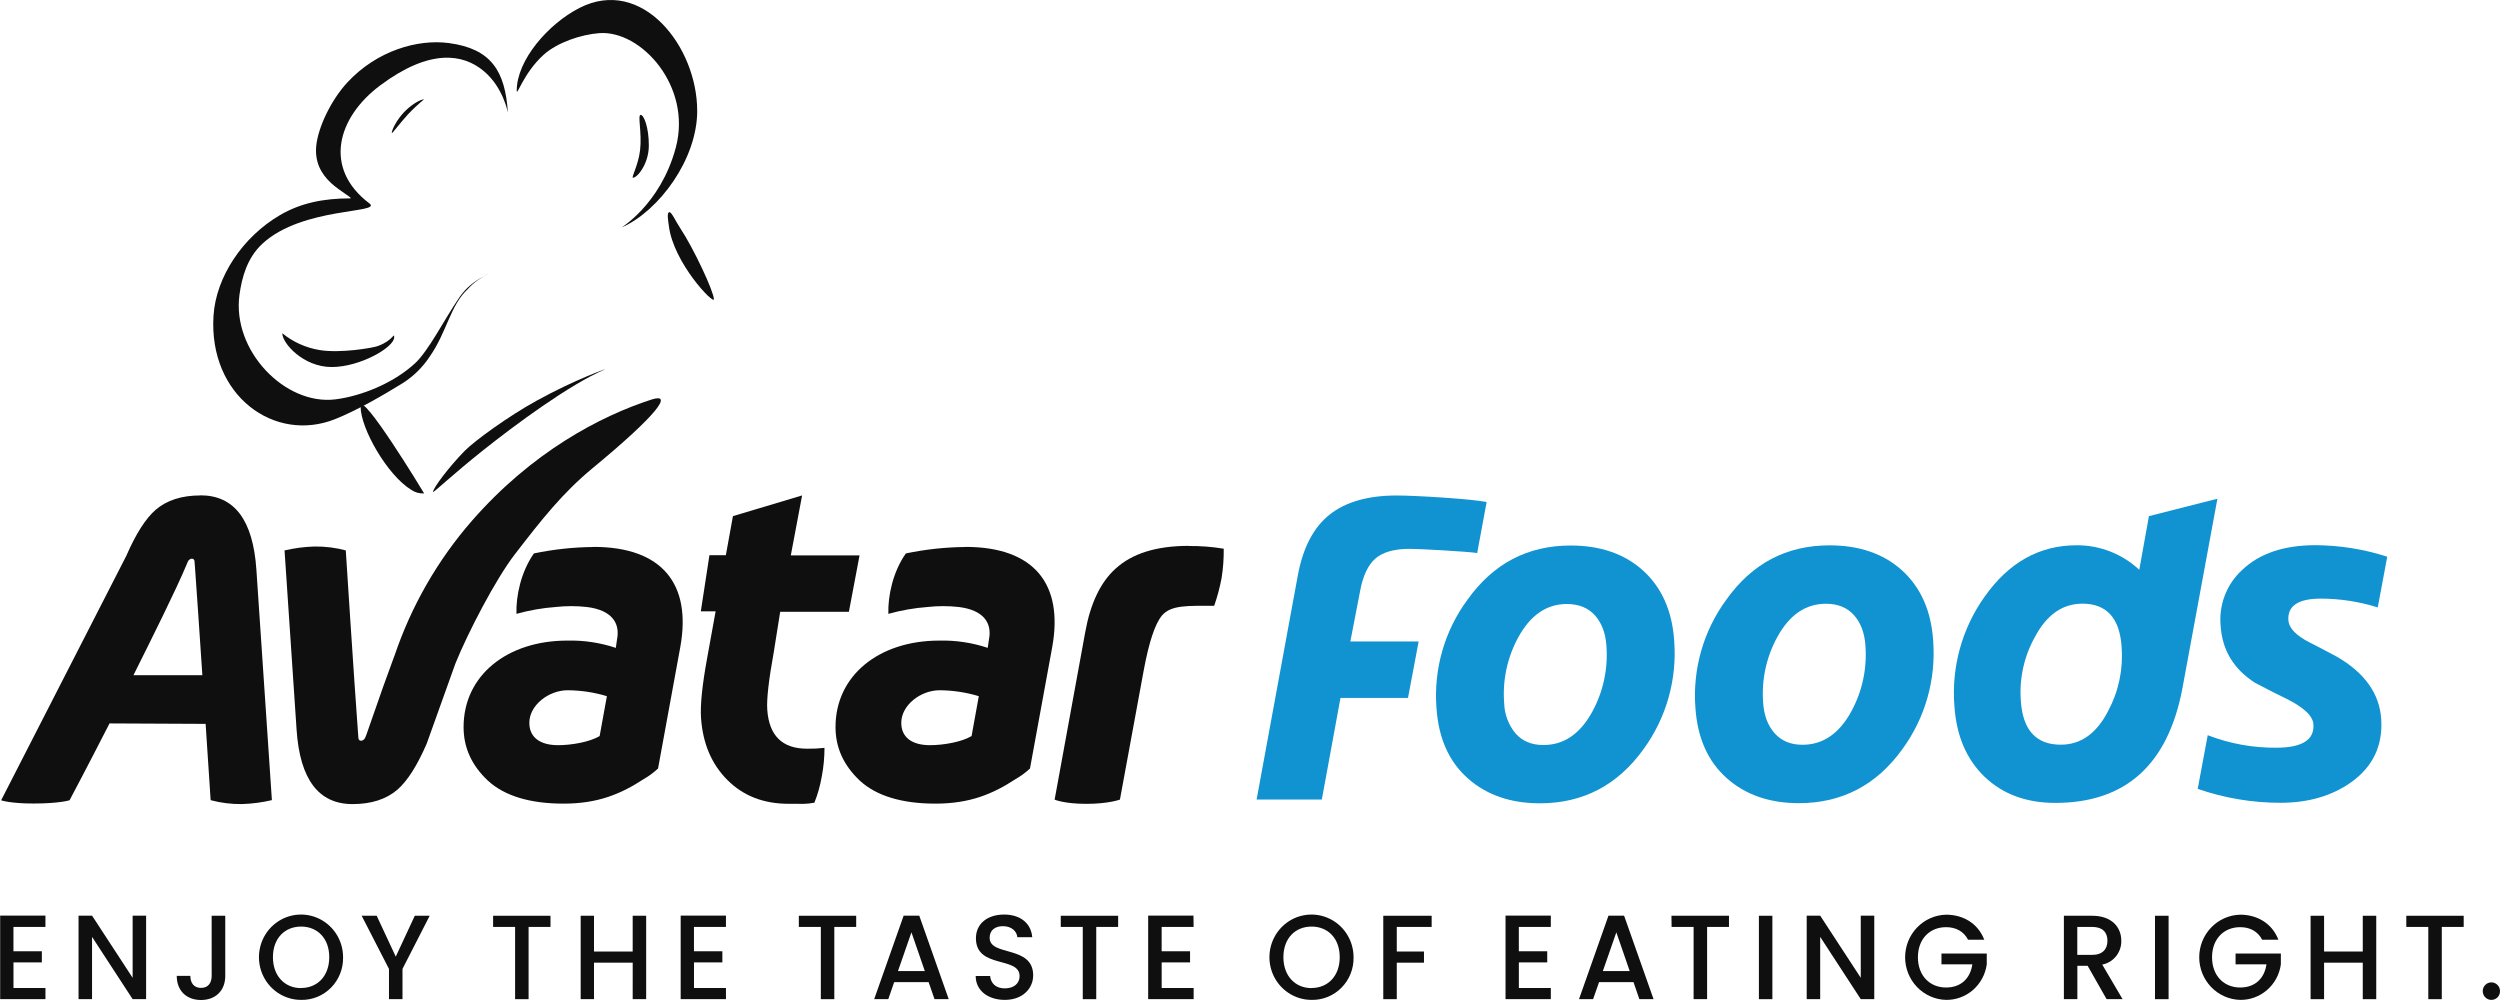 <svg width="395" height="158" viewBox="0 0 395 158" fill="none" xmlns="http://www.w3.org/2000/svg">
<g clip-path="url(#clip0_5808_1917)">
<path d="M234.893 79.294L233.395 87.377C231.787 87.13 224.214 86.716 222.757 86.716C220.291 86.716 218.466 87.235 217.285 88.274C216.123 89.308 215.319 91.041 214.881 93.462L213.357 101.349H224.146L222.463 110.274H211.796L208.849 126.325H198.544L205.052 90.943C205.866 86.534 207.541 83.322 210.078 81.31C212.615 79.297 216.147 78.29 220.674 78.287C223.667 78.287 232.427 78.825 234.893 79.316" fill="#1093D0"/>
<path d="M264.525 101.26C264.991 107.357 263.277 113.42 259.697 118.34C255.594 124.056 250.131 126.917 243.309 126.923C238.662 126.923 234.855 125.601 231.888 122.956C228.922 120.311 227.28 116.611 226.963 111.854C226.497 105.748 228.233 99.678 231.85 94.774C235.914 89.058 241.347 86.197 248.15 86.191C252.814 86.191 256.603 87.483 259.516 90.068C262.538 92.778 264.208 96.504 264.525 101.247V101.26ZM253.816 102.046C253.679 100.033 253.075 98.429 252.006 97.233C250.937 96.038 249.456 95.437 247.565 95.431C244.36 95.431 241.796 97.195 239.874 100.722C238.146 103.885 237.376 107.494 237.66 111.098C237.706 112.86 238.345 114.554 239.47 115.898C240.543 117.11 241.996 117.717 243.877 117.712C247.102 117.712 249.674 115.95 251.593 112.426C253.318 109.26 254.091 105.652 253.816 102.046Z" fill="#1093D0"/>
<path d="M305.441 101.234C305.907 107.331 304.193 113.394 300.613 118.314C296.51 124.036 291.048 126.898 284.225 126.901C279.578 126.901 275.771 125.577 272.805 122.93C269.838 120.283 268.195 116.582 267.875 111.828C267.412 105.722 269.148 99.653 272.763 94.748C276.829 89.026 282.264 86.165 289.066 86.165C293.73 86.165 297.519 87.456 300.432 90.038C303.454 92.748 305.124 96.476 305.441 101.221V101.234ZM294.737 102.007C294.602 99.994 293.998 98.389 292.926 97.19C291.854 95.992 290.375 95.393 288.49 95.393C285.285 95.393 282.721 97.155 280.799 100.679C279.07 103.841 278.298 107.45 278.58 111.055C278.715 113.048 279.32 114.649 280.395 115.859C281.469 117.069 282.937 117.674 284.798 117.674C288.025 117.674 290.599 115.912 292.518 112.387C294.243 109.222 295.014 105.613 294.737 102.007Z" fill="#1093D0"/>
<path d="M350.35 78.799L344.839 108.664C342.577 120.788 335.881 126.853 324.751 126.858C320.166 126.858 316.439 125.483 313.571 122.734C310.703 119.984 309.111 116.256 308.797 111.55C308.31 105.409 309.997 99.293 313.554 94.299C317.368 88.871 322.219 86.155 328.106 86.152C331.77 86.13 335.307 87.513 338.007 90.025L339.531 81.549L350.35 78.799ZM335.221 102.237C334.917 97.66 332.851 95.374 329.02 95.38C325.871 95.38 323.365 97.142 321.502 100.666C319.791 103.734 319.023 107.251 319.296 110.765C319.607 115.365 321.712 117.664 325.61 117.661C328.759 117.661 331.245 115.897 333.069 112.37C334.742 109.277 335.487 105.755 335.212 102.237" fill="#1093D0"/>
<path d="M377.185 87.954L375.686 95.973C372.776 95.057 369.747 94.588 366.699 94.581C363.127 94.581 361.415 95.72 361.563 97.997C361.653 99.255 362.793 100.435 364.982 101.537C365.846 101.967 367.266 102.711 369.242 103.77C373.628 106.315 375.957 109.589 376.23 113.591C376.51 117.801 374.926 121.138 371.477 123.6C368.438 125.755 364.722 126.835 360.33 126.841C355.877 126.844 351.453 126.101 347.238 124.642L348.821 116.162C352.271 117.495 355.935 118.165 359.627 118.139C363.727 118.139 365.692 116.906 365.52 114.441C365.431 113.092 363.949 111.715 361.075 110.312C360.048 109.834 358.458 109.025 356.306 107.886C352.938 105.74 351.124 102.751 350.863 98.919C350.703 97.269 350.93 95.605 351.525 94.061C352.12 92.517 353.065 91.137 354.285 90.033C357.007 87.443 360.855 86.145 365.828 86.139C369.686 86.159 373.518 86.774 377.193 87.963" fill="#1093D0"/>
<path fill-rule="evenodd" clip-rule="evenodd" d="M55.344 31.342C55.861 31.342 53.757 30.258 52.309 28.921C50.7 27.435 49.715 25.556 49.968 23.024C50.258 20.151 52.275 15.834 54.897 13.011C59.562 7.994 65.985 6.145 70.936 6.807C77.646 7.703 79.814 11.248 80.247 17.781C80.247 17.883 79.578 13.835 76.396 11.196C73.146 8.502 67.918 7.639 60.075 13.489C53.273 18.566 51.029 26.598 58.362 32.136C60.492 33.742 47.804 32.653 41.481 38.486C39.002 40.779 38.211 43.909 37.84 46.556C36.615 55.391 45.043 64.089 52.995 63.099C57.002 62.595 62.07 60.613 65.543 57.432C67.686 55.477 70.224 50.446 72.422 47.223C73.263 45.923 74.395 44.843 75.726 44.071C78.416 42.543 76.859 43.333 75.461 44.293C74.898 44.688 74.382 45.148 73.925 45.664C71.134 48.226 70.603 52.496 67.88 56.36C66.779 58.028 65.345 59.443 63.67 60.511C60.547 62.45 56.392 64.845 52.953 66.22C43.384 70.037 32.961 62.539 33.732 49.93C34.111 43.742 38.362 37.423 44.226 33.994C47.531 32.06 51.159 31.342 55.339 31.342" fill="#0F0F0F"/>
<path fill-rule="evenodd" clip-rule="evenodd" d="M110.16 17.499C110.16 25.185 104.119 33.298 98.302 35.903C97.776 36.138 104.317 32.529 106.78 23.306C109.356 13.643 101.307 4.757 94.707 5.235C91.815 5.445 88.068 6.704 85.896 8.651C82.68 11.564 81.644 15.364 81.644 14.305C81.644 9.527 86.595 3.775 91.579 1.243C101.446 -3.774 110.156 7.353 110.156 17.503" fill="#0F0F0F"/>
<path fill-rule="evenodd" clip-rule="evenodd" d="M59.755 54.648C62.129 53.794 62.281 52.423 62.281 53.294C62.281 54.891 56.88 57.991 52.409 57.991C47.939 57.991 44.601 54.255 44.601 52.654C46.305 54.041 48.336 54.955 50.494 55.306C53.702 55.843 58.816 54.998 59.755 54.661" fill="#0F0F0F"/>
<path fill-rule="evenodd" clip-rule="evenodd" d="M95.535 58.388C90.008 60.733 81.349 67.146 76.264 71.198C71.718 74.82 68.413 77.919 68.413 77.749C68.413 77.117 70.964 73.735 73.431 71.228C74.993 69.644 80.293 65.78 84.797 63.303C90.905 59.93 96.259 58.064 95.535 58.388Z" fill="#0F0F0F"/>
<path fill-rule="evenodd" clip-rule="evenodd" d="M105.779 33.524C106.128 33.524 106.81 35.04 107.42 35.958C109.626 39.276 112.796 46.108 112.796 47.278C112.796 48.183 106.41 41.53 105.682 35.715C105.577 34.86 105.307 33.524 105.791 33.524" fill="#0F0F0F"/>
<path fill-rule="evenodd" clip-rule="evenodd" d="M101.215 18.144C101.728 18.144 102.516 20.095 102.516 22.986C102.516 25.877 100.701 28.08 100.015 28.08C99.695 28.08 100.857 26.111 101.135 23.712C101.446 20.975 100.714 18.161 101.215 18.161" fill="#0F0F0F"/>
<path fill-rule="evenodd" clip-rule="evenodd" d="M66.999 15.697C66.113 16.432 65.269 17.219 64.473 18.054C63.109 19.535 61.901 21.239 61.901 21.009C61.901 20.496 62.68 18.976 63.766 17.802C64.852 16.628 66.364 15.697 66.999 15.697Z" fill="#0F0F0F"/>
<path d="M31.673 78.278C28.718 78.278 26.357 79.035 24.592 80.55C23.015 81.919 21.471 84.339 19.962 87.809L0.177 126.449C0.177 126.449 1.604 126.957 5.275 126.957C9.421 126.957 10.991 126.44 10.991 126.44C10.991 126.44 13.677 121.397 17.305 114.3L32.489 114.373C32.952 121.397 33.281 126.427 33.281 126.427C34.896 126.86 36.561 127.067 38.231 127.042C39.824 126.996 41.407 126.787 42.959 126.419L40.509 90C39.984 82.174 37.037 78.261 31.669 78.261L31.673 78.278ZM21.086 106.678C24.011 100.82 27.846 93.134 29.48 89.21C29.547 89.047 29.606 88.889 29.677 88.736C29.943 88.163 30.696 88.087 30.738 88.701C30.738 88.924 30.772 89.129 30.789 89.385C31.029 92.63 31.559 100.487 31.972 106.678H21.086Z" fill="#0F0F0F"/>
<path d="M127.504 118.293C123.597 118.293 121.505 116.233 121.227 112.114C121.115 110.457 121.456 107.444 122.25 103.074L123.269 96.669H134.125L135.809 87.749H124.948L126.733 78.278L115.805 81.549L114.685 87.719H112.092L110.729 96.593H113.069L111.73 103.967C110.947 108.254 110.625 111.412 110.762 113.442C111.043 117.487 112.439 120.761 114.951 123.263C117.462 125.765 120.69 127.011 124.633 126.999C126.906 126.999 127.184 127.081 128.674 126.829C129.21 125.48 129.603 124.077 129.848 122.644C130.129 121.166 130.27 119.665 130.269 118.161C129.357 118.267 128.439 118.312 127.52 118.297" fill="#0F0F0F"/>
<path d="M187.805 86.246C182.717 86.246 178.862 87.452 176.241 89.863C173.881 91.998 172.29 95.333 171.468 99.868L166.631 126.342C166.631 126.342 168.138 127.008 171.649 127.008C175.159 127.008 176.949 126.334 176.949 126.334L180.708 105.918C181.533 101.461 182.494 98.571 183.591 97.25C185.031 95.542 187.801 95.722 191.842 95.717C192.335 94.3 192.724 92.847 193.004 91.37C193.254 89.825 193.369 88.26 193.349 86.695C191.516 86.392 189.662 86.249 187.805 86.268" fill="#0F0F0F"/>
<path d="M93.763 86.426C90.604 86.455 87.454 86.795 84.359 87.442C82.318 90.333 81.51 94.163 81.598 96.99C83.626 96.422 85.704 96.059 87.803 95.905C89.435 95.724 91.083 95.724 92.715 95.905C96.647 96.383 98.011 98.433 97.489 101.029L97.299 102.366C94.828 101.539 92.235 101.149 89.634 101.213C80.116 101.213 73.242 106.73 73.246 114.877C73.246 118.118 74.509 120.932 77.123 123.374C79.725 125.753 83.745 126.974 89.028 126.974C94.454 126.974 98.057 125.475 101.703 123.097C102.52 122.63 103.282 122.068 103.972 121.423L107.491 102.208C109.272 92.34 104.696 86.409 93.763 86.409V86.426ZM94.744 116.299C93.187 117.23 90.333 117.738 88.177 117.738C85.273 117.738 83.635 116.457 83.635 114.211C83.635 111.401 86.713 109.061 89.689 109.061C91.789 109.073 93.877 109.388 95.889 109.996L94.744 116.299Z" fill="#0F0F0F"/>
<path d="M152.525 86.426C149.367 86.455 146.218 86.796 143.125 87.442C141.079 90.333 140.275 94.163 140.359 96.99C142.388 96.423 144.466 96.059 146.564 95.905C148.197 95.723 149.844 95.723 151.477 95.905C155.413 96.383 156.772 98.433 156.255 101.029L156.061 102.362C153.59 101.539 150.999 101.15 148.4 101.213C138.878 101.213 132.008 106.73 132.012 114.877C132.012 118.118 133.275 120.928 135.885 123.374C138.49 125.753 142.506 126.974 147.789 126.974C153.22 126.974 156.819 125.475 160.464 123.097C161.283 122.629 162.046 122.068 162.737 121.423L166.257 102.208C168.033 92.34 163.461 86.409 152.525 86.409V86.426ZM153.51 116.299C151.948 117.23 149.098 117.738 146.939 117.738C144.038 117.738 142.401 116.457 142.401 114.211C142.401 111.401 145.478 109.061 148.454 109.061C150.553 109.073 152.64 109.388 154.651 109.996L153.51 116.299Z" fill="#0F0F0F"/>
<path d="M81.337 87.591C85.597 82.066 88.876 77.898 93.646 73.957C103.883 65.502 106.439 62.001 102.928 63.132C94.82 65.758 84.044 71.425 74.555 82.296C69.148 88.499 65 95.722 62.348 103.552C62.289 103.715 62.217 103.89 62.163 104.039C60.9 107.455 60.458 108.702 57.886 116.098C57.827 116.264 57.759 116.422 57.688 116.576C57.418 117.144 56.669 117.221 56.627 116.606C56.627 116.384 56.593 116.158 56.576 115.923C55.928 107.199 54.632 86.963 54.632 86.963C53.015 86.53 51.348 86.323 49.677 86.348C48.087 86.395 46.507 86.602 44.958 86.968L46.861 115.312C47.388 123.138 50.335 127.049 55.701 127.046C58.656 127.046 61.016 126.289 62.781 124.775C64.361 123.408 65.905 120.988 67.412 117.515L71.962 104.816C73.903 100.013 78.298 91.528 81.329 87.6" fill="#0F0F0F"/>
<path fill-rule="evenodd" clip-rule="evenodd" d="M66.995 77.958C66.293 78.001 65.595 77.81 65.008 77.416C61.165 75.076 56.977 67.671 56.977 64.272C56.977 61.399 67.025 77.936 66.995 77.936" fill="#0F0F0F"/>
<path d="M7.177 146.454H2.126V150.297H6.613V152.06H2.13V156.1H7.182V157.863H0.025V144.669H7.182L7.177 146.454Z" fill="#0F0F0F"/>
<path d="M23.086 144.673V157.867H20.956L14.544 148.025V157.867H12.41V144.673H14.544L20.956 154.494V144.673H23.086Z" fill="#0F0F0F"/>
<path d="M33.44 144.69H35.591V154.191C35.591 156.578 34 158 31.756 158C29.513 158 27.926 156.578 27.926 154.191H30.077C30.077 155.289 30.62 156.087 31.761 156.087C32.901 156.087 33.444 155.289 33.444 154.191L33.44 144.69Z" fill="#0F0F0F"/>
<path d="M47.573 157.983C46.258 157.985 44.972 157.592 43.877 156.853C42.783 156.114 41.929 155.063 41.423 153.831C40.918 152.6 40.784 151.245 41.039 149.936C41.293 148.628 41.924 147.425 42.852 146.48C43.781 145.536 44.964 144.892 46.253 144.63C47.543 144.367 48.88 144.499 50.095 145.008C51.31 145.516 52.35 146.379 53.082 147.487C53.814 148.595 54.205 149.898 54.207 151.232C54.227 152.122 54.07 153.008 53.744 153.835C53.419 154.662 52.931 155.414 52.311 156.044C51.691 156.675 50.952 157.172 50.137 157.505C49.323 157.838 48.45 158.001 47.573 157.983ZM47.573 156.104C50.153 156.104 52.022 154.208 52.022 151.232C52.022 148.256 50.153 146.398 47.573 146.398C44.992 146.398 43.123 148.256 43.123 151.232C43.123 154.208 44.992 156.121 47.573 156.121V156.104Z" fill="#0F0F0F"/>
<path d="M57.145 144.691H59.519L62.529 151.151L65.538 144.686H67.891L63.594 153.085V157.864H61.459V153.09L57.145 144.691Z" fill="#0F0F0F"/>
<path d="M77.91 144.69H86.978V146.454H83.517V157.868H81.387V146.454H77.91V144.69Z" fill="#0F0F0F"/>
<path d="M99.968 152.103H93.852V157.868H91.747V144.69H93.852V150.34H99.964V144.69H102.094V157.868H99.964L99.968 152.103Z" fill="#0F0F0F"/>
<path d="M114.698 146.454H109.646V150.297H114.134V152.06H109.651V156.1H114.702V157.863H107.546V144.669H114.702L114.698 146.454Z" fill="#0F0F0F"/>
<path d="M126.215 144.69H135.278V146.454H131.822V157.868H129.692V146.454H126.215V144.69Z" fill="#0F0F0F"/>
<path d="M146.72 155.173H141.281L140.347 157.867H138.12L142.776 144.673H145.243L149.898 157.867H147.655L146.72 155.173ZM144.009 147.307L141.879 153.431H146.122L144.009 147.307Z" fill="#0F0F0F"/>
<path d="M158.759 157.983C156.162 157.983 154.158 156.544 154.158 154.208H156.44C156.532 155.292 157.282 156.164 158.759 156.164C160.237 156.164 161.096 155.348 161.096 154.229C161.096 151.044 154.196 153.11 154.196 148.251C154.196 145.937 156.01 144.498 158.667 144.498C161.15 144.498 162.91 145.826 163.095 148.08H160.738C160.666 147.192 159.896 146.372 158.553 146.338C157.32 146.3 156.364 146.906 156.364 148.174C156.364 151.163 163.242 149.293 163.242 154.11C163.242 156.104 161.655 157.983 158.759 157.983Z" fill="#0F0F0F"/>
<path d="M167.6 144.69H176.667V146.454H173.207V157.868H171.077V146.454H167.6V144.69Z" fill="#0F0F0F"/>
<path d="M188.593 146.454H183.541V150.297H188.029V152.06H183.545V156.1H188.597V157.863H181.411V144.669H188.567L188.593 146.454Z" fill="#0F0F0F"/>
<path d="M207.228 157.983C205.913 157.985 204.627 157.592 203.533 156.853C202.438 156.114 201.584 155.063 201.079 153.831C200.573 152.6 200.44 151.245 200.694 149.936C200.948 148.628 201.58 147.425 202.508 146.48C203.436 145.536 204.62 144.892 205.909 144.63C207.198 144.367 208.535 144.499 209.75 145.008C210.966 145.516 212.005 146.379 212.737 147.487C213.469 148.595 213.861 149.898 213.862 151.232C213.883 152.122 213.726 153.008 213.4 153.835C213.074 154.662 212.586 155.414 211.966 156.044C211.346 156.675 210.607 157.172 209.793 157.505C208.978 157.838 208.106 158.001 207.228 157.983ZM207.228 156.104C209.808 156.104 211.677 154.208 211.677 151.232C211.677 148.256 209.808 146.398 207.228 146.398C204.647 146.398 202.778 148.256 202.778 151.232C202.778 154.208 204.647 156.121 207.228 156.121V156.104Z" fill="#0F0F0F"/>
<path d="M218.557 144.69H226.201V146.454H220.691V150.34H224.989V152.103H220.691V157.868H218.557V144.69Z" fill="#0F0F0F"/>
<path d="M245.026 146.454H239.975V150.297H244.462V152.06H239.979V156.1H245.03V157.863H237.874V144.669H245.03L245.026 146.454Z" fill="#0F0F0F"/>
<path d="M258.092 155.173H252.653L251.71 157.867H249.483L254.139 144.673H256.606L261.262 157.867H259.018L258.092 155.173ZM255.381 147.307L253.251 153.431H257.494L255.381 147.307Z" fill="#0F0F0F"/>
<path d="M264.091 144.69H273.179V146.454H269.723V157.868H267.589V146.454H264.112L264.091 144.69Z" fill="#0F0F0F"/>
<path d="M277.906 144.69H280.036V157.868H277.906V144.69Z" fill="#0F0F0F"/>
<path d="M296.134 144.673V157.867H294L287.589 148.025V157.867H285.459V144.673H287.589L294 154.494V144.673H296.134Z" fill="#0F0F0F"/>
<path d="M313.516 148.482H310.956C310.266 147.154 309.032 146.492 307.479 146.492C304.899 146.492 303.03 148.35 303.03 151.249C303.03 154.148 304.899 156.027 307.479 156.027C309.837 156.027 311.31 154.588 311.63 152.368H306.751V150.66H313.907V152.368C313.694 153.937 312.923 155.374 311.74 156.408C310.556 157.442 309.041 158.002 307.479 157.983C305.748 157.939 304.102 157.21 302.893 155.952C301.684 154.695 301.008 153.008 301.008 151.251C301.008 149.495 301.684 147.808 302.893 146.55C304.102 145.292 305.748 144.564 307.479 144.52C310.19 144.52 312.526 145.903 313.516 148.482Z" fill="#0F0F0F"/>
<path d="M330.564 144.69C333.65 144.69 335.165 146.492 335.165 148.636C335.185 149.524 334.893 150.39 334.342 151.081C333.791 151.771 333.016 152.241 332.156 152.406L335.367 157.868H332.842L329.849 152.599H328.224V157.868H326.094V144.69H330.564ZM330.564 146.454H328.211V150.869H330.564C332.227 150.869 332.976 149.943 332.976 148.636C332.976 147.329 332.227 146.454 330.564 146.454Z" fill="#0F0F0F"/>
<path d="M340.49 144.69H342.637V157.868H340.49V144.69Z" fill="#0F0F0F"/>
<path d="M359.989 148.482H357.425C356.735 147.154 355.501 146.492 353.948 146.492C351.372 146.492 349.503 148.35 349.503 151.249C349.503 154.148 351.372 156.027 353.948 156.027C356.305 156.027 357.783 154.588 358.099 152.368H353.22V150.66H360.376V152.368C360.164 153.938 359.393 155.375 358.209 156.409C357.025 157.443 355.51 158.003 353.948 157.983C352.217 157.939 350.571 157.21 349.362 155.952C348.153 154.695 347.477 153.008 347.477 151.251C347.477 149.495 348.153 147.808 349.362 146.55C350.571 145.292 352.217 144.564 353.948 144.52C356.659 144.52 358.995 145.903 359.989 148.482Z" fill="#0F0F0F"/>
<path d="M373.317 152.103H367.204V157.868H365.074V144.69H367.204V150.34H373.317V144.69H375.447V157.868H373.317V152.103Z" fill="#0F0F0F"/>
<path d="M380.195 144.69H389.263V146.454H385.802V157.868H383.672V146.454H380.195V144.69Z" fill="#0F0F0F"/>
<path d="M393.653 157.983C393.383 157.986 393.117 157.908 392.891 157.758C392.664 157.608 392.487 157.393 392.381 157.141C392.275 156.888 392.246 156.61 392.297 156.34C392.347 156.071 392.476 155.823 392.666 155.627C392.856 155.432 393.099 155.299 393.364 155.244C393.629 155.189 393.904 155.216 394.154 155.32C394.405 155.424 394.619 155.601 394.769 155.829C394.92 156.057 395 156.325 395 156.599C395.002 156.78 394.969 156.96 394.903 157.128C394.836 157.295 394.737 157.448 394.612 157.577C394.486 157.705 394.337 157.808 394.173 157.877C394.008 157.947 393.831 157.983 393.653 157.983Z" fill="#0F0F0F"/>
</g>
<defs>
<clipPath id="clip0_5808_1917">
<rect width="395" height="158" fill="white"/>
</clipPath>
</defs>
</svg>
